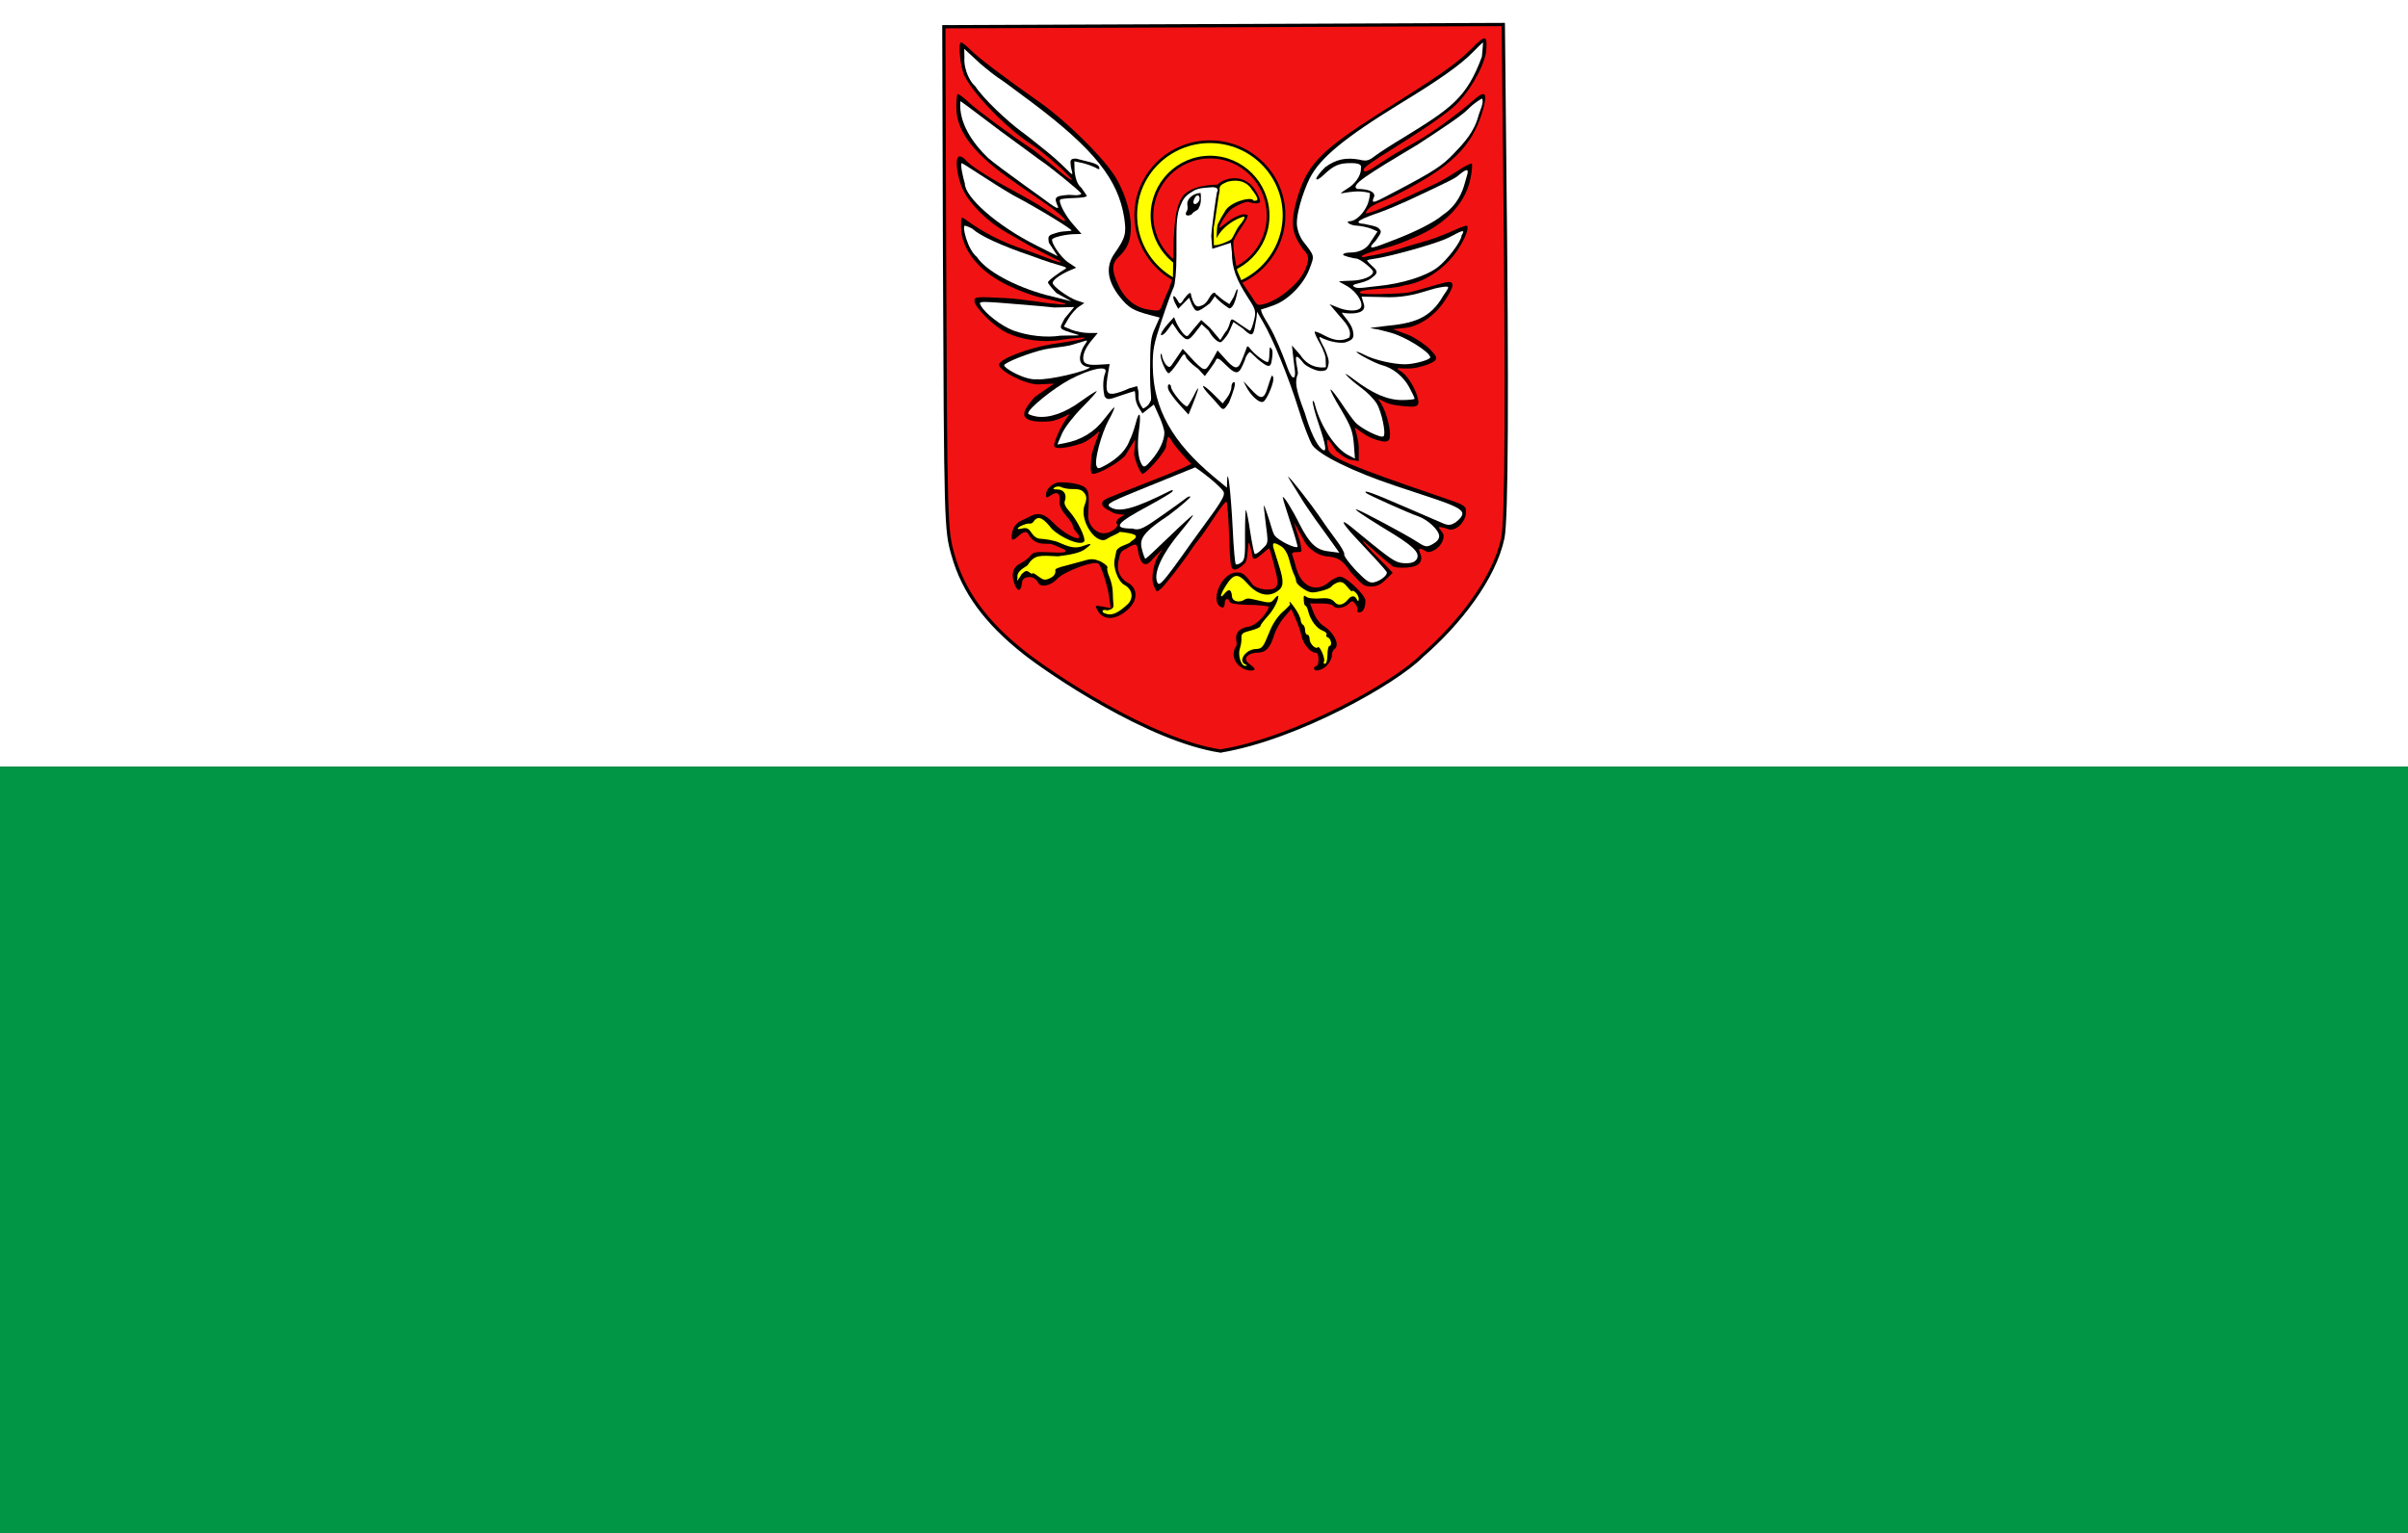 <?xml version="1.0" encoding="UTF-8" standalone="no"?>
<!-- Created with Inkscape (http://www.inkscape.org/) -->
<svg
   xmlns:svg="http://www.w3.org/2000/svg"
   xmlns="http://www.w3.org/2000/svg"
   version="1.0"
   width="471"
   height="300"
   id="Flag of Elva">
  <rect width="100%" height="100%" fill="#333333" stroke="none"/>
  <defs
     id="defs6" />
  <rect
     width="471"
     height="150"
     x="0"
     y="0"
     style="fill:white"
     id="white Stripe" />
  <g
     transform="matrix(0.385,0,0,0.385,184.018,5.491)"
     id="g3937">
    <path
       d="M 286.463,66.462 C 287.825,186.308 287.485,249.696 285.555,259.124 C 281.242,279.685 263.314,302.635 244.585,318.88 C 231.246,332.547 180.959,360.891 142.397,367.354 L 142.25,367.43 C 105.745,361.966 55.358,327.624 42.644,317.627 C 22.894,302.064 11.429,286.388 6.208,267.758 C 2.576,254.921 2.462,252.763 1.895,112.129 L 1.554,-0.674 L 285.782,-1.81 L 286.463,66.462 z "
       style="fill:#f11313;fill-opacity:1;stroke:black;stroke-width:1.648;stroke-miterlimit:4;stroke-opacity:1"
       id="path3" />
    <path
       d="M 136.72,57.75 C 115.927,57.75 99.055,74.461 99.055,95.068 C 99.055,115.674 115.927,132.385 136.72,132.385 C 157.512,132.385 174.384,115.674 174.384,95.068 C 174.384,74.461 157.512,57.75 136.72,57.75 z M 136.79,65.566 C 153.074,65.566 166.291,78.904 166.291,95.314 C 166.291,111.724 153.074,125.027 136.79,125.027 C 120.505,125.027 107.289,111.724 107.289,95.314 C 107.289,78.904 120.505,65.566 136.79,65.566 z "
       style="fill:yellow;fill-opacity:1;fill-rule:nonzero;stroke:black;stroke-width:1.373;stroke-miterlimit:4;stroke-opacity:1"
       id="path13518" />
    <path
       d="M 269.344,10.751 C 261.013,18.995 251.681,25.133 221.783,43.946 C 194.541,61.326 186.575,68.848 181.694,84.411 C 176.813,100.087 178.735,104.497 183.737,112.015 C 186.348,114.855 187.252,116.056 186.117,120.145 C 184.3,126.28 179.651,130.986 173.975,135.303 C 168.867,139.165 161.149,142.07 160.354,139.911 C 159.336,139.072 158.582,137.047 156.766,134.775 L 153.316,129.623 L 150.689,123.577 C 150.019,120.222 148.044,110.916 148.79,107.963 C 151.276,102.457 155.539,98.269 155.973,95.087 C 155.064,94.516 152.884,94.458 151.204,95.405 C 146.134,97.105 141.777,102.274 141.558,101.31 C 141.496,100.03 145.493,93.409 148.039,91.705 C 149.653,90.591 153.686,88.416 156.146,88.282 C 160.139,89.721 162.46,88.92 162.264,88.05 C 162.304,86.942 159.67,80.532 155.93,78.396 C 151.847,75.3 144.846,75.606 140.432,79.589 C 133.919,79.688 128.172,81.056 124.94,83.539 C 119.027,87.64 118.82,99.779 118.27,107.904 L 117.936,126.667 L 115.858,132.69 C 114.723,135.075 113.247,138.483 112.566,140.415 C 111.318,143.822 111.204,143.936 105.983,143.141 C 99.059,142.232 93.61,137.915 90.205,130.645 C 86.686,123.148 86.8,119.626 90.432,116.218 C 94.972,112.015 96.562,107.926 96.562,100.769 C 96.562,92.817 92.702,81.23 87.481,73.846 C 80.67,63.85 62.963,46.696 50.59,37.949 C 31.521,24.545 19.261,15.23 15.175,11.14 C 13.018,8.982 10.862,7.278 10.294,7.278 C 8.592,7.278 9.954,20.342 12.11,24.431 C 16.991,34.201 34.358,51.695 46.163,59.192 C 52.179,62.941 67.592,76.682 66.457,77.137 C 65.776,77.364 61.147,73.505 56.606,69.643 C 52.066,65.894 47.071,61.805 45.482,60.896 C 35.947,54.648 18.126,41.471 14.04,37.608 C 11.316,34.996 8.932,33.292 8.478,33.633 C 8.138,34.087 7.797,37.268 7.911,40.789 C 8.024,53.171 18.033,64.945 36.876,77.895 C 43.545,82.91 63.559,95.377 63.085,97.824 C 63.085,98.96 60.555,96.744 52.041,91.405 C 48.977,89.36 41.984,85.385 36.308,82.317 C 23.709,75.615 14.721,69.643 12.678,67.144 C 11.883,66.008 10.408,65.213 9.5,65.213 C 6.889,65.213 8.138,75.891 11.429,82.48 C 15.062,89.863 24.142,98.724 33.564,103.95 C 37.991,106.449 42.304,108.948 43.212,109.516 C 44.12,110.197 57.462,117.054 60.3,118.304 C 63.356,120.917 52.496,115.987 43.78,113.033 C 30.122,108.461 21.645,103.836 12.791,97.475 C 10.294,95.657 10.294,95.657 10.294,100.882 C 10.294,112.469 19.375,123.829 34.358,130.872 C 39.466,133.371 46.617,135.984 50.023,136.779 C 53.428,137.575 60.993,139.23 62.582,139.798 C 65.079,140.479 61.532,140.707 57.628,140.074 C 55.244,140.187 42.077,137.688 33.223,137.234 C 17.559,136.439 17.105,136.552 17.105,138.711 C 17.105,141.778 26.867,151.547 33.11,154.614 C 41.169,158.59 52.293,160.067 61.601,158.363 C 65.914,157.681 72.769,157.069 72.996,157.41 C 73.678,158.091 67.503,158.931 56.493,160.635 C 44.347,162.566 29.591,168.246 29.591,171.086 C 29.591,174.267 42.985,181.083 49.342,181.083 L 57.529,180.687 L 47.752,187.444 C 41.169,194.828 40.715,198.009 46.05,199.485 C 47.979,200.053 52.179,200.167 55.585,199.826 C 61.033,199.258 67.767,194.071 64.522,197.392 C 60.285,203.22 57.174,211.186 57.628,212.436 C 58.195,214.14 63.871,213.572 71.476,211.072 C 74.314,210.164 78.278,206.95 79.612,205.684 C 82.414,202.282 76.924,213.344 76.47,218.002 C 75.903,225.045 76.13,226.522 77.492,226.522 C 80.557,226.522 90.886,220.615 93.724,217.207 L 98.775,209.007 L 98.25,216.618 C 98.444,219.255 101.442,226.522 102.464,226.522 C 104.28,226.522 113.701,215.844 114.383,212.89 C 115.452,205.624 115.524,207 118.355,211.413 C 119.718,213.117 122.215,216.184 124.031,218.115 L 127.209,221.523 L 121.874,224.023 C 118.809,225.386 111.545,228.339 105.642,230.611 C 99.74,232.883 93.383,235.382 91.454,236.178 C 89.637,236.973 86.686,238.109 84.984,238.79 C 80.557,240.608 81.011,243.221 86.119,245.493 C 88.547,247.42 93.075,247.176 93.302,247.29 C 94.478,246.77 90.659,248.787 89.978,249.582 C 89.183,250.491 88.956,251.513 89.41,251.854 C 90.886,253.444 86.232,256.852 82.713,256.739 C 78.4,256.625 74.541,252.081 74.881,247.31 C 75.449,237.2 75.222,235.382 73.519,233.678 C 71.816,231.974 66.595,230.838 60.465,230.838 C 57.174,230.838 53.428,234.133 53.428,236.973 C 53.428,238.904 53.655,238.904 56.152,237.314 C 59.33,235.155 60.92,236.632 60.352,241.062 C 60.238,242.653 61.374,245.152 63.53,247.651 C 65.46,249.809 67.049,252.195 67.049,252.876 C 67.049,253.558 67.844,255.148 68.979,256.284 C 70,257.42 70.568,258.67 70.227,259.011 C 68.865,260.26 61.828,256.171 57.401,251.627 C 52.974,246.969 49.682,245.947 45.709,247.992 C 44.688,248.56 42.417,249.582 40.601,250.491 C 38.672,251.4 37.082,253.217 36.515,255.376 C 35.266,260.147 36.174,261.169 39.126,258.443 C 42.077,255.603 43.893,255.376 44.801,257.761 C 46.861,260.711 48.859,262.398 55.248,262.082 C 56.837,262.082 61.025,264.301 62.926,265.052 C 64.516,266.983 61.26,266.622 52.179,266.281 C 48.093,266.167 46.504,266.622 45.369,268.326 C 44.461,269.462 42.304,271.166 40.374,272.074 C 36.628,273.892 35.607,277.527 37.423,282.525 C 38.899,286.501 40.715,286.501 41.169,282.412 C 41.396,280.026 42.19,279.231 44.801,279.004 C 47.071,278.663 48.887,280.708 49.342,281.617 C 50.363,284.457 55.698,283.661 58.99,280.026 C 62.849,275.937 78.4,270.257 80.216,272.302 C 81.805,274.119 84.87,283.889 85.665,289.909 L 86.346,294.794 L 82.259,293.999 C 78.286,293.317 78.173,293.317 79.535,295.703 C 82.373,301.269 89.07,301.042 95.199,295.362 C 99.853,290.932 100.194,285.706 95.994,282.412 C 90.466,279.799 89.097,274.699 90.439,270.033 C 91.11,266.517 91.679,265.718 94.291,264.577 C 100.591,260.52 99.513,262.987 100.534,267.303 C 101.669,272.642 104.053,273.892 106.891,270.711 C 108.934,268.326 115.248,261.996 110.975,267.25 C 108.042,271.873 106.664,279.572 108.14,283.207 C 109.615,286.842 109.615,286.842 111.999,284.797 C 114.042,282.98 123.123,271.279 127.209,265.145 C 128.117,263.668 130.047,261.169 131.295,259.579 C 132.658,257.988 136.176,252.876 139.128,248.333 C 142.079,243.789 144.803,240.267 145.144,240.721 C 145.598,241.176 146.165,249.014 146.506,258.102 C 146.96,272.756 147.3,274.801 149.003,275.142 C 150.138,275.369 152.408,274.119 154.111,272.302 C 157.35,270.598 154.719,251.151 158.586,269.462 C 160.196,270.322 161.95,268.112 163.312,267.203 C 164.898,265.733 166.373,264.491 166.827,264.491 C 167.168,264.491 168.64,269.916 169.662,274.346 C 171.364,280.821 171.364,282.639 170.229,284.116 C 168.3,286.388 160.24,285.365 158.197,282.525 C 154.224,277.186 153.203,276.391 149.571,276.732 C 142.079,277.414 136.403,292.295 142.873,294.453 C 143.668,294.68 144.236,293.772 144.236,292.522 C 144.236,289.909 146.052,289.228 146.733,291.5 C 147.073,292.408 150.138,292.976 155.927,293.09 C 160.808,293.09 166.273,293.703 166.613,294.043 C 166.552,296.04 160.934,303.971 155.587,304.336 C 151.387,305.245 149.457,307.631 150.138,311.152 C 150.479,312.742 150.252,314.333 149.798,314.674 C 149.23,315.014 148.776,316.718 148.776,318.422 C 148.776,322.625 153.089,326.488 157.63,326.488 C 160.601,326.376 159.71,325.359 156.305,322.746 C 153.013,320.02 156.722,317.4 161.035,317.4 C 165.121,317.4 167.392,314.901 169.321,308.539 C 170.116,305.927 172.386,301.837 174.429,299.452 L 178.061,295.248 L 180.332,300.36 C 181.58,303.2 182.942,307.176 183.283,309.107 C 184.191,313.083 187.823,317.4 190.207,317.4 C 191.342,317.4 191.91,318.536 191.91,320.808 C 191.91,322.625 191.456,324.216 190.775,324.216 C 190.207,324.216 189.639,324.67 189.639,325.352 C 189.639,327.397 193.726,326.488 196.223,323.875 C 197.585,322.398 198.72,320.126 198.72,318.763 C 198.72,317.514 199.288,316.037 199.855,315.696 C 203.034,313.765 199.969,307.176 194.066,303.541 C 192.477,302.519 190.434,299.679 189.412,297.066 L 187.596,292.408 L 193.045,292.408 C 196.109,292.408 198.947,292.863 199.288,293.544 C 200.423,295.362 204.623,294.908 207.006,292.749 C 209.05,290.818 209.163,290.818 210.752,292.863 C 211.547,293.999 212.001,295.476 211.66,295.93 C 211.32,296.498 211.774,296.952 212.682,296.952 C 214.498,296.952 215.747,294.567 215.747,291.045 C 215.747,288.092 205.985,278.777 202.807,278.777 C 201.558,278.777 198.947,280.026 197.131,281.617 C 190.661,287.183 183.169,283.889 180.559,274.346 C 179.878,271.734 178.97,268.78 178.629,267.871 C 178.175,266.735 178.856,266.281 181.126,266.281 C 184.077,266.281 183.297,266.054 182.615,261.51 L 179.363,251.031 L 184.531,260.374 C 186.575,264.804 192.364,268.553 197.018,268.553 C 201.754,269.112 204.245,270.365 208.243,276.5 C 214.373,283.202 214.952,283.775 218.584,283.775 C 221.536,283.775 223.465,282.866 226.076,280.253 L 229.595,276.846 L 225.508,272.529 C 223.238,270.257 214.952,262.248 214.393,260.567 C 210.325,256.597 226.675,271.618 228.573,272.529 C 229.141,273.665 230.843,274.233 234.476,274.233 C 241.173,274.233 244.124,272.642 244.124,269.121 C 244.124,266.735 240.106,262.167 247.302,266.281 C 251.389,266.281 255.475,262.078 255.475,257.988 C 255.475,255.376 248.34,251.44 258.767,254.921 C 262.853,254.921 266.826,250.377 266.826,245.833 C 266.826,242.766 266.258,242.425 255.248,238.677 C 205.644,221.751 197.743,218.026 196.795,214.05 C 194.897,204.662 198.266,211.273 200.763,214.721 C 202.58,216.312 205.871,218.911 208.142,219.365 L 212.341,220.047 L 212.341,213.004 C 212.341,209.255 210.162,202.988 210.389,202.988 C 210.503,202.988 215.633,207.096 219.038,208.46 C 226.19,211.072 228.233,210.732 228.233,206.642 C 228.233,202.553 226.086,193.43 222.476,188.967 C 221.454,187.604 225.081,189.943 226.897,190.625 C 228.146,191.079 230.843,191.761 234.703,192.102 C 240.492,192.67 241.967,192.442 242.535,190.966 C 243.443,188.58 239.196,178.273 234.111,174.682 C 228.224,171.003 235.828,174.514 243.557,172.108 C 246.735,171.427 250.027,169.95 250.935,169.155 C 252.297,167.678 252.07,166.996 248.664,163.361 C 246.508,161.089 241.627,157.795 237.995,156.091 L 229.716,153.024 L 236.178,152.342 C 243.216,151.434 250.821,146.208 255.702,139.051 C 260.923,131.327 261.378,128.373 256.951,129.168 C 252.637,129.964 240.374,134.118 236.746,134.507 C 233.32,135.01 213.788,135.757 213.107,134.621 C 210.869,132.268 229.315,132.998 235.384,130.759 C 245.486,129.396 256.043,122.466 262.626,112.697 C 266.712,106.562 268.869,100.428 266.94,100.428 C 266.372,100.428 262.513,101.905 258.54,103.722 C 254.453,105.54 247.87,107.926 243.897,108.948 C 239.924,109.97 233.114,112.263 228.573,113.512 C 224.146,114.648 214.842,116.462 214.388,116.462 C 211.599,115.512 221.309,112.993 225.963,111.743 C 231.752,110.039 232.887,109.743 242.308,105.654 C 257.178,99.065 266.94,88.387 269.21,75.891 C 269.891,72.369 270.118,69.302 269.777,68.961 C 269.437,68.621 266.712,69.87 263.761,71.801 C 260.81,73.733 255.017,77.457 250.023,79.729 C 245.028,82.001 217.279,95.369 215.852,94.034 C 217.701,89.693 223.238,88.841 230.276,85.32 C 259.221,70.779 269.891,60.442 275.339,41.925 C 278.063,32.383 276.588,31.247 269.777,37.381 C 264.442,42.152 250.091,53.054 241.351,57.825 C 237.946,59.756 231.273,63.46 226.846,66.3 C 219.809,70.958 214.984,74.536 214.826,71.976 C 214.984,69.939 225.963,63.963 243.557,52.376 C 249.8,48.4 257.291,42.834 260.242,40.335 C 267.734,33.746 275.453,20.91 277.042,12.276 C 277.617,4.195 277.524,2.34 269.344,10.751 z "
       style="fill:black;stroke:none"
       id="path4" />
    <path
       d="M 274.909,14.532 C 267.199,35.398 259.448,40.676 235.043,55.671 C 229.141,59.192 222.671,63.395 220.741,64.872 C 217.79,67.144 216.452,67.89 212.706,66.868 C 206.009,65.683 200.897,66.527 195.201,70.779 C 192.818,73.165 190.775,75.777 190.775,76.573 C 190.775,77.481 192.364,76.686 194.52,74.641 C 199.628,69.757 202.353,68.621 208.369,68.621 C 212.795,68.621 213.906,69.594 213.452,71.185 C 213.586,75.644 209.617,79.64 207.233,81.116 C 205.077,82.48 203.261,83.729 203.261,83.956 C 203.261,84.184 206.552,83.279 210.639,83.052 C 214.725,82.824 218.017,83.729 218.017,83.956 C 218.017,84.297 217.899,86.841 216.878,89.454 C 214.835,94.452 210.639,98.043 208.028,98.156 C 204.85,98.156 208.142,100.428 211.547,100.428 C 213.59,100.542 216.655,101.223 218.584,101.905 L 221.876,103.382 L 218.418,108.562 C 216.027,113.037 211.32,114.06 208.255,114.06 C 206.098,114.06 204.396,114.514 204.396,115.196 C 204.396,115.764 209.934,117.123 210.955,117.123 C 213.112,117.123 219.626,122.645 219.626,123.781 C 219.626,126.28 213.93,128.26 208.823,128.373 C 205.758,128.487 202.92,128.6 202.466,128.714 C 201.898,128.828 204.278,129.805 206.662,131.282 C 211.883,134.463 215.066,140.415 213.136,142.346 C 211.433,144.05 206.212,143.936 201.444,141.891 L 197.472,140.301 L 202.58,146.322 C 205.531,149.616 208.952,153.271 207.574,157.227 C 202.953,159.787 198.834,158.249 194.861,156.205 C 192.364,154.841 190.207,154.046 189.98,154.273 C 189.753,154.501 190.548,156.545 191.796,158.817 C 193.158,161.089 195.153,165.065 195.493,167.678 L 195.655,172.336 C 195.655,172.336 187.722,174.084 182.602,166.088 L 178.402,161.317 L 178.97,166.428 C 179.31,169.155 179.651,172.563 179.878,173.926 C 180.445,177.902 178.856,180.126 176.145,172.669 C 175.351,170.398 172.503,162.676 169.211,155.86 C 165.919,149.045 163.199,146.274 162.641,143.027 C 164.657,142.466 166.483,141.891 169.435,140.755 C 176.586,138.143 184.531,129.964 187.369,122.239 C 189.866,115.537 190.093,116.105 184.077,108.38 C 182.829,106.79 181.58,103.95 181.24,101.905 C 179.565,96.48 184.304,82.593 187.483,76.232 C 192.704,66.122 204.578,56.036 233.864,38.087 C 252.366,26.841 263.899,18.909 270.483,12.094 C 272.866,9.594 275.339,7.278 275.453,7.278 C 275.566,7.278 275.136,12.26 274.909,14.532 z "
       style="fill:white;fill-opacity:1;stroke:none"
       id="path1717" />
    <path
       d="M 30.904,26.431 C 33.288,28.022 40.168,33.336 46.411,37.88 C 77.966,61.622 90.091,77.027 93.156,96.225 C 94.405,104.404 93.837,106.562 88.275,114.514 C 83.621,121.103 84.53,128.487 90.886,136.552 C 95.426,142.232 97.81,143.595 106.437,145.867 L 111.204,147.117 L 108.821,152.456 C 106.664,157.113 106.323,159.953 106.323,174.494 C 106.21,187.103 107.609,188.3 106.271,190.04 C 105.634,191.939 103.348,193.161 102.894,193.274 C 102.553,193.501 100.775,190.508 100.548,188.69 C 100.321,186.759 100.651,185.489 100.311,184.126 L 99.743,181.961 L 95.653,183.114 C 93.383,184.25 89.531,185.609 87.601,185.837 C 83.855,186.177 83.515,183.812 85.104,174.611 L 85.785,170.738 L 80.103,171.079 C 75.222,171.42 73.187,170.632 72.62,169.268 C 71.598,166.542 73.519,162.339 76.811,158.477 L 79.762,154.955 L 75.108,154.955 C 72.497,154.955 68.638,154.16 66.481,153.365 L 62.509,151.661 L 64.892,147.571 C 66.254,145.299 68.638,142.573 70.227,141.55 L 72.952,139.733 L 68.865,138.37 C 64.552,136.779 56.833,131.213 56.833,129.509 C 56.833,128.146 60.125,125.647 64.779,123.488 L 68.752,121.784 L 64.215,118.712 C 60.469,115.759 56.498,109.747 56.498,107.588 C 56.498,106.452 62.622,104.972 67.163,104.745 L 71.476,104.631 L 67.503,100.087 C 63.417,95.657 59.557,88.273 60.692,87.137 C 61.033,86.796 64.325,86.456 68.071,86.342 C 72.157,86.228 74.541,85.774 74.087,85.092 C 73.746,84.411 72.497,82.707 71.362,81.116 C 69.109,79.302 68.308,75.667 67.967,72.714 L 67.844,67.712 L 71.703,68.507 C 73.86,68.961 76.811,70.097 78.286,70.779 C 80.443,72.029 80.897,72.029 80.443,70.665 C 79.762,68.507 73.861,67.798 68.76,66.342 C 65.128,66.228 65.905,67.798 66.132,70.752 C 67.941,77.982 66.936,73.278 53.428,62.373 C 48.774,58.624 43.099,54.08 40.828,52.49 C 33.791,47.264 21.645,35.965 17.445,29.49 C 13.549,26.127 11.551,18.711 12.001,15.104 L 11.908,10.56 L 19.983,18.025 C 23.729,21.206 28.407,24.954 30.904,26.431 z "
       style="fill:white;fill-opacity:1;stroke:none"
       id="path1716" />
    <path
       d="M 273.207,44.384 C 271.006,52.876 265.829,58.348 260.607,63.801 C 254.932,69.822 250.481,72.731 233.114,81.932 C 220.514,88.407 217.915,90.578 220.287,85.32 C 220.287,82.48 215.467,81.749 211.494,81.749 C 208.028,79.851 215.86,74.982 242.648,58.965 C 255.001,50.879 264.718,44.493 268.01,41.085 C 270.961,38.018 274.837,35.746 275.064,35.86 C 275.968,38.144 273.888,41.885 273.207,44.384 z "
       style="fill:white;fill-opacity:1;stroke:none"
       id="path1715" />
    <path
       d="M 37.468,57.581 C 43.484,61.898 49.569,66.576 51.158,67.598 C 54.79,69.984 70.985,82.961 71.439,84.211 C 70.101,85.45 66.881,84.758 65.065,84.758 C 57.224,85.3 57.585,86.271 59.652,91.04 C 59.311,92.744 54.676,88.387 42.644,79.98 C 34.585,74.187 26.186,67.939 24.029,66.008 C 16.31,58.624 8.912,48.072 9.95,37.162 C 11.847,38.197 31.452,53.378 37.468,57.581 z "
       style="fill:white;fill-opacity:1;stroke:none"
       id="path1714" />
    <path
       d="M 36.466,84.776 C 50.996,92.501 65.744,101.694 66.425,102.83 C 66.652,103.284 62.395,103.041 59.557,103.836 C 54.449,105.313 54.336,105.426 54.904,109.061 L 59.379,115.93 L 48.843,110.624 C 28.184,100.286 12.147,85.806 12.208,78.938 C 11.348,76.264 9.662,68.649 10.683,68.649 C 11.251,68.649 25.724,78.528 36.466,84.776 z "
       style="fill:white;fill-opacity:1;stroke:none"
       id="path1712" />
    <path
       d="M 267.507,74.301 C 267.167,75.55 266.485,77.709 266.145,79.072 C 265.123,82.82 262.63,89.916 255.021,94.975 C 251.048,98.497 241.286,103.495 230.162,107.698 C 220.401,111.447 215.248,113.821 221.021,107.966 C 223.291,104.445 224.714,103.495 222.217,101.564 C 220.855,100.428 216.574,99.97 215.098,99.515 C 208.486,99.126 213.934,96.748 223.125,93.612 C 226.871,92.249 233,89.636 236.746,87.932 C 240.492,86.115 260.129,77.254 262.286,75.437 C 266.94,71.461 268.302,71.233 267.507,74.301 z "
       style="fill:white;fill-opacity:1;stroke:none"
       id="path1711" />
    <path
       d="M 136.599,80.977 C 134.6,81.205 130.45,81.023 127.442,83.352 C 124.511,85.015 123.125,86.782 122.075,89.516 C 119.124,95.537 119.838,103.268 119.725,115.764 C 119.725,123.261 119.022,130.418 118.341,131.667 C 117.66,132.917 114.957,140.301 112.346,148.139 C 108.147,160.749 107.586,163.468 107.7,172.101 C 108.04,193.344 117.462,210.391 138.915,228.226 L 145.371,233.551 L 145.477,229.823 C 145.818,222.326 147.407,236.646 148.315,254.708 C 148.769,264.25 149.457,272.302 149.911,272.529 C 150.365,272.756 151.614,272.408 152.749,271.499 C 154.451,270.25 154.671,268.326 154.558,257.193 C 154.558,250.15 154.792,244.57 155.019,244.91 C 155.36,245.251 156.388,250.271 157.183,255.951 C 158.091,261.744 159.112,266.75 159.453,267.204 C 159.907,267.545 161.588,266.494 163.178,264.79 C 166.242,261.836 166.494,262.423 165.246,253.108 C 164.678,247.882 163.986,242.866 164.1,242.638 C 164.327,242.525 165.242,244.917 166.264,248.212 C 167.399,251.393 168.519,256.256 169.541,257.733 C 171.244,260.346 180.211,264.676 181.233,263.654 C 181.46,263.427 179.878,257.988 177.721,251.513 C 175.564,245.038 173.748,239.124 173.748,238.556 C 173.862,237.079 178.515,244.47 182.261,252.081 C 187.369,262.078 190.775,265.244 197.018,265.926 L 202.48,266.636 L 198.933,261.631 C 196.89,258.904 193.151,253.452 190.313,249.703 C 187.589,245.84 183.957,240.501 182.368,237.775 C 180.665,235.049 178.53,231.52 177.508,229.93 C 176.487,228.339 176.118,227.544 176.799,228.226 C 178.955,230.27 187.937,241.744 191.91,247.537 C 193.953,250.604 197.911,256.185 200.636,259.82 C 203.36,263.342 205.304,266.849 204.963,267.417 C 204.623,268.099 207.226,271.613 210.745,275.475 C 216.421,281.269 217.79,282.185 220.287,281.617 C 223.465,280.821 226.633,278.228 226.633,276.751 C 226.633,275.729 217.896,266.735 209.61,257.761 C 203.367,250.832 202.934,249.021 208.723,253.679 C 210.993,255.61 215.974,259.593 219.719,262.66 C 230.162,271.066 231.851,271.961 236.391,271.961 C 239.456,271.961 240.946,271.272 241.854,269.795 C 243.557,266.501 240.038,263.1 225.395,254.353 C 214.271,247.537 208.482,243.554 211.774,244.804 C 215.293,246.167 235.398,256.959 240.506,260.14 C 246.295,263.888 246.621,264.009 249.8,262.305 C 251.956,261.169 253.205,259.699 253.205,258.223 C 253.205,255.155 247.409,249.809 242.528,248.105 C 238.101,246.629 217.009,237.193 216.101,236.284 C 214.172,234.353 219.592,236.284 235.256,243.1 C 244.791,247.189 253.992,251.187 255.581,251.868 C 258.079,252.777 259.228,252.635 261.612,251.158 C 269.87,244.444 264.102,243.682 231.07,232.663 C 209.617,225.506 192.122,216.972 188.717,211.86 C 187.355,209.702 184.085,201.296 181.587,193.117 C 176.706,177.44 168.747,157.909 163.639,149.275 L 160.694,144.163 L 160.34,147.571 C 158.755,156.164 159.07,157.97 153.394,152.631 L 148.67,149.382 L 146.399,154.494 C 145.037,157.22 142.606,159.657 142.152,159.657 C 140.109,159.657 137.376,156.215 136.127,153.829 L 132.53,150.518 L 130.153,153.606 C 125.499,159.74 125.014,159.214 120.928,154.784 L 117.677,150.016 L 114.723,154.032 C 113.588,155.509 112.339,156.325 111.885,155.985 C 111.545,155.53 112.786,153.365 114.829,150.979 L 118.483,146.897 L 119.831,150.056 C 120.626,151.76 122.734,154.996 123.869,155.904 C 125.685,157.381 125.514,156.219 128.805,152.47 L 132.317,148.352 L 136.751,152.328 L 141.992,158.519 L 144.565,154.504 C 146.041,153.141 146.733,150.305 147.073,149.169 C 147.754,147.351 148.081,147.812 151.827,150.424 C 154.097,151.901 156.749,153.791 157.09,153.791 C 157.544,153.791 158.43,151.302 159.111,148.575 C 160.36,144.031 159.779,142.686 156.261,137.347 C 150.017,127.692 147.889,121.983 147.889,113.918 L 147.357,109.125 L 137.917,112.171 L 137.407,105.781 C 137.714,100.343 139.972,84.92 140.313,83.443 C 141.93,80.575 137.649,80.75 136.599,80.977 z "
       style="fill:white;fill-opacity:1;stroke:none"
       id="path1709" />
    <path
       d="M 131.987,83.804 C 132.215,85.265 132.458,89.412 131.1,91.294 C 130.912,92.591 129.486,92.554 127.872,94.099 C 127.669,95.251 122.937,96.401 124.98,92.993 C 125.548,92.198 125.459,91.102 125.232,89.398 C 125.005,87.126 127.952,83.903 131.987,83.804 z "
       style="fill:black;fill-opacity:1;stroke:none"
       id="path1728" />
    <path
       d="M 131.49,86.601 C 131.49,88.305 129.447,90.123 128.539,89.214 C 127.744,88.419 129.333,85.011 130.468,85.011 C 131.036,85.011 131.49,85.692 131.49,86.601 z "
       style="fill:white;fill-opacity:1;stroke:none"
       id="path1708" />
    <path
       d="M 158.124,82.208 C 161.688,86.772 161.554,88.046 158.83,87.705 C 158.408,85.352 146.591,88.224 144.236,93.385 C 143.12,95.095 141.836,97.31 140.747,99.622 C 140.101,101.364 140.24,105.854 140.09,107.731 L 138.724,110.683 L 138.645,101.45 C 139.379,98.18 141.155,84.477 141.684,82.457 C 141.185,79.645 143.472,79.181 145.622,78.1 C 152.835,76.292 156.497,79.457 158.124,82.208 z M 151.841,100.177 C 149.911,102.335 148.15,107.475 147.355,107.475 C 146.561,108.267 140.603,110.733 138.923,110.315 C 140.686,101.239 151.727,95.884 154.111,95.884 C 154.792,95.884 153.77,98.018 151.841,100.177 z "
       style="fill:yellow;fill-opacity:1;stroke:none"
       id="path1710" />
    <path
       d="M 16.46,102.335 C 19.979,105.516 30.499,110.538 46.39,115.877 C 60.421,121.281 65.094,121.129 63.278,122.378 C 60.098,124.316 54.434,128.27 54.434,129.292 C 54.434,129.747 57.162,133.071 58.751,134.662 L 66.27,138.835 L 53.136,135.55 C 37.585,131.233 23.092,123.561 18.313,116.311 C 13.622,112.656 10.635,100.428 12.224,100.428 C 12.564,100.428 15.552,101.426 16.46,102.335 z "
       style="fill:white;fill-opacity:1;stroke:none"
       id="path1706" />
    <path
       d="M 264.556,105.426 C 264.556,108.266 257.291,117.922 252.297,121.671 C 246.394,126.101 234.589,129.85 222.103,131.1 C 217.109,131.554 212.524,132.528 210.671,131.826 C 206.333,129.858 214.749,130.175 218.572,127.209 C 220.615,125.618 222.671,124.397 220.401,122.125 C 219.038,120.762 216.594,118.652 216.594,118.084 C 216.594,117.63 220.741,117.241 224.033,116.559 C 236.292,113.946 253.886,108.721 258.313,106.335 C 263.761,103.495 267.086,101.483 264.556,105.426 z "
       style="fill:white;fill-opacity:1;stroke:none"
       id="path1705" />
    <path
       d="M 255.362,135.871 C 248.531,147.989 239.697,150.07 225.736,151.434 C 220.514,152.001 217.336,152.456 218.584,152.569 C 219.833,152.797 221.649,153.024 222.557,153.251 C 223.465,153.478 226.076,154.16 228.233,154.728 C 235.611,156.545 248.664,164.724 248.664,167.337 C 248.664,168.587 240.492,170.859 235.838,170.859 C 229.935,170.859 220.401,168.7 215.52,166.201 C 213.136,164.952 211.206,164.27 211.206,164.497 C 211.206,165.406 221.082,170.518 224.146,171.313 C 229.595,172.676 234.93,176.993 237.881,182.332 C 239.47,185.286 240.719,187.898 240.719,188.353 C 240.719,188.694 237.881,189.034 234.362,189.034 C 226.984,189.034 219.606,185.854 210.071,178.697 C 206.666,176.084 204.85,175.062 206.098,176.425 C 207.347,177.902 210.752,180.742 213.703,182.9 C 216.655,185.058 220.06,188.58 221.422,190.738 C 223.919,194.828 226.303,206.074 224.941,207.437 C 223.806,208.687 213.249,203.461 210.525,200.281 C 209.163,198.804 205.985,194.374 203.374,190.398 C 200.65,186.422 198.266,183.355 198.039,183.695 C 197.699,183.923 200.082,188.58 203.374,193.919 C 208.369,202.439 209.277,204.825 209.844,211.3 L 210.412,218.797 L 206.893,216.979 C 200.423,213.572 193.045,202.439 190.207,191.874 C 189.753,189.943 189.185,189.034 188.958,189.602 C 188.731,190.284 189.98,195.396 191.91,200.962 C 195.882,212.663 196.337,216.298 193.499,213.912 C 190.888,211.754 187.71,205.052 184.986,195.737 C 179.748,182.17 179.995,179.541 181.446,175.516 C 181.159,170.725 177.996,162.225 184.426,170.461 C 185.812,172.003 190.661,174.267 192.704,174.267 C 195.882,174.267 196.45,173.812 197.018,170.518 C 197.472,168.473 195.663,164.615 194.982,162.911 C 193.126,159.44 191.674,156.52 192.714,157.066 C 197.996,159.835 203.994,160.339 205.81,159.657 C 208.535,158.635 210.185,157.909 209.504,154.614 C 208.891,149.044 201.128,143.494 204.902,144.804 C 210.89,145.522 215.844,144.569 215.049,140.707 L 213.78,136.463 L 227.892,136.779 C 236.746,136.779 243.188,134.674 248.069,133.197 C 251.814,131.947 255.629,131.4 256.764,131.4 C 258.694,131.286 257.632,132.576 255.362,135.871 z "
       style="fill:white;fill-opacity:1;stroke:none"
       id="path1704" />
    <path
       d="M 45.482,140.869 C 48.32,141.096 53.768,141.55 57.628,142.005 L 67.767,141.764 L 62.983,147.478 C 60.032,153.271 59.12,152.573 69.197,155.712 C 72.035,156.507 67.609,156.042 60.806,156.318 C 53.655,157.454 44.347,156.432 36.855,153.705 C 30.839,151.434 22.553,145.072 20.397,141.096 C 19.034,138.597 18.467,138.597 45.482,140.869 z "
       style="fill:white;fill-opacity:1;stroke:none"
       id="path1703" />
    <path
       d="M 71.675,163.73 C 69.691,168.554 70.655,172.013 75.794,172.361 C 74.329,174.411 54.676,179.038 48.887,178.47 C 42.989,179.123 32.206,172.952 32.206,171.362 C 32.206,169.999 45.482,164.842 52.86,163.252 C 56.606,162.457 62.282,161.998 65.346,161.317 C 68.525,160.521 71.452,159.434 72.944,159.073 C 76.175,157.762 72.356,161.231 71.675,163.73 z "
       style="fill:white;fill-opacity:1;stroke:none"
       id="path1702" />
    <path
       d="M 83.621,174.948 C 81.919,179.379 82.586,184.501 83.167,187.103 C 84.643,189.034 84.984,189.034 91.34,186.762 C 95.086,185.513 98.264,184.49 98.491,184.49 C 98.605,184.49 98.832,185.74 98.832,187.33 C 98.832,188.921 99.626,191.534 100.648,193.01 L 102.464,195.85 L 105.302,193.578 L 108.253,191.306 L 110.864,197.1 C 112.339,200.281 113.588,204.143 113.588,205.62 C 113.588,209.596 110.977,215.048 106.891,219.706 C 104.053,223 103.259,223.455 102.237,221.978 C 100.194,218.911 99.626,212.436 100.648,204.597 C 101.896,195.623 100.875,193.465 98.945,201.189 C 98.151,204.029 96.902,207.778 95.994,209.368 C 93.432,216.554 86.573,220.615 82.713,222.659 C 80.103,224.023 79.649,224.023 79.081,222.432 C 77.946,219.592 81.578,206.188 85.211,199.372 C 87.14,195.964 88.389,193.01 88.162,192.783 C 87.935,192.556 85.665,195.282 82.94,198.804 C 78.059,205.279 71.362,209.368 62.849,210.959 L 59.217,211.64 L 61.487,206.301 C 62.849,203.121 67.049,197.668 71.93,192.67 C 76.357,188.239 79.649,184.49 79.195,184.49 C 78.741,184.49 75.222,186.762 71.249,189.602 C 63.076,195.623 55.017,198.349 48.774,197.441 C 46.277,196.986 44.347,196.305 44.347,195.85 C 44.347,193.465 56.947,183.241 65.573,178.583 C 76.13,173.017 85.097,171.2 83.621,174.948 z "
       style="fill:white;fill-opacity:1;stroke:none"
       id="path1701" />
    <path
       d="M 136.971,229.021 C 140.944,232.315 144.122,235.496 143.782,236.178 C 144.673,238.763 136.397,248.773 127.429,261.383 C 111.538,283.875 110.75,284.216 109.729,280.921 C 108.367,276.264 112.566,266.963 121.647,256.171 C 125.393,251.627 128.344,247.764 128.117,247.537 C 127.89,247.31 122.555,252.195 116.085,258.443 C 109.729,264.577 104.28,269.689 103.94,269.689 C 103.713,269.689 103.032,267.985 102.464,265.94 C 100.875,260.374 100.909,257.42 115.858,247.537 C 122.215,242.766 127.096,238.449 126.755,238.109 C 126.415,237.768 125.166,238.336 124.144,239.245 C 123.009,240.153 117.788,243.902 112.453,247.651 C 104.053,253.444 101.229,255.696 97.47,254.353 C 87.027,254.353 88.843,251.74 105.188,242.993 C 111.658,239.472 117.22,236.178 117.674,235.496 C 118.128,234.587 117.788,234.587 116.312,235.269 C 98.264,244.357 90.319,246.515 85.778,243.221 C 83.962,241.744 86.119,240.721 106.323,232.542 C 118.696,227.544 129.025,223.341 129.252,223.227 C 129.366,223.227 132.885,225.727 136.971,229.021 z "
       style="fill:white;fill-opacity:1;stroke:none"
       id="path1700" />
    <path
       d="M 66.254,234.246 C 68.071,234.246 70.884,234.161 72.246,235.524 C 74.403,237.569 74.2,239.472 73.065,242.425 C 70.114,250.377 79.422,263.782 84.757,259.351 C 85.665,258.67 90.234,256.82 91.028,256.025 C 93.611,256.288 99.12,256.942 99.12,258.305 C 99.12,259.668 96.825,260.532 96.258,261.327 C 95.804,261.895 92.702,262.873 91.454,263.555 C 90.205,264.236 89.183,265.259 89.183,265.827 C 89.07,266.395 88.729,268.099 88.389,269.689 C 87.254,273.778 90.091,281.389 93.27,282.98 C 97.356,285.138 98.151,289.796 94.859,292.863 C 89.524,297.748 86.573,298.884 82.94,297.293 C 81.489,296.522 82.057,295.119 84.643,295.93 C 87.14,295.362 87.935,294.567 87.708,292.976 C 87.594,291.727 87.367,288.887 87.367,286.729 C 87.367,284.57 86.573,281.049 85.665,279.004 C 84.757,276.959 84.303,274.801 84.643,274.233 C 84.984,273.665 83.508,272.302 81.351,271.166 C 78.059,269.689 76.584,269.575 73.065,270.598 C 70.681,271.279 66.368,272.415 63.417,273.21 C 60.465,273.892 58.082,274.801 58.195,275.255 C 58.422,277.414 57.628,278.55 55.244,279.685 C 52.974,280.708 51.952,280.481 49.569,278.663 C 47.979,277.414 46.617,276.732 46.617,277.073 C 46.617,277.527 45.936,277.3 45.028,276.618 C 43.666,275.482 42.871,275.71 41.055,277.527 C 39.641,280.051 38.1,282.018 39.008,279.633 C 38.355,276.351 41.282,274.914 44.12,272.983 C 47.687,267.295 50.57,268.082 59.557,268.439 C 66.481,267.644 70.795,266.508 72.952,265.031 C 76.924,262.191 77.038,261.51 73.179,262.873 C 68.865,264.577 66.368,264.236 60.465,261.623 C 57.628,260.26 52.751,259.644 50.594,259.53 C 48.21,259.416 46.958,257.761 45.823,256.171 C 44.461,254.126 43.439,253.785 41.055,254.353 C 37.423,255.262 39.126,253.331 43.099,252.081 C 45.142,251.4 45.908,252.45 47.112,250.84 C 49.637,246.981 52.605,249.696 56.379,254.467 C 61.26,259.238 70.681,263.1 72.725,261.055 C 74.087,259.692 69.319,249.923 65.233,245.493 C 63.417,243.561 62.509,241.63 62.963,240.494 C 64.211,237.2 62.622,234.474 59.33,234.474 C 57.06,234.474 56.72,234.133 57.855,233.451 C 58.763,232.883 60.352,232.77 61.26,233.338 C 62.282,233.792 64.552,234.246 66.254,234.246 z "
       style="fill:yellow;fill-opacity:1;stroke:none"
       id="path1699" />
    <path
       d="M 173.067,263.441 C 174.77,264.577 176.245,267.19 177.153,270.598 C 177.834,273.551 178.97,276.846 179.537,277.868 C 180.105,279.004 180.559,280.481 180.559,281.276 C 180.672,282.071 182.261,283.775 184.304,285.025 C 187.483,287.069 188.618,287.183 192.818,286.161 C 195.542,285.593 198.039,284.457 198.493,283.775 C 198.947,283.093 200.423,282.185 201.671,281.73 C 203.601,281.162 204.736,281.73 206.552,284.002 C 207.914,285.706 208.936,286.615 208.936,286.161 C 208.936,285.706 209.731,285.933 210.639,286.729 C 211.547,287.524 212.341,289.001 212.341,290.023 C 212.228,291.613 212.114,291.613 211.093,289.909 C 210.185,288.319 208.531,288.4 206.974,290.278 C 204.201,293.723 201.517,293.471 200.155,291.768 C 199.247,290.745 197.926,289.455 193.499,289.796 C 189.866,290.137 186.575,289.796 185.667,289.001 C 184.531,288.092 184.191,288.433 184.418,290.704 C 184.418,292.295 184.872,293.544 185.213,293.544 C 185.667,293.544 186.348,294.908 186.688,296.498 C 187.823,300.928 190.888,305.018 193.839,306.154 C 195.315,306.722 196.337,307.631 195.996,308.199 C 195.542,308.767 195.882,309.448 196.677,309.675 C 198.266,310.243 198.947,313.992 197.472,313.992 C 196.904,313.992 196.45,316.037 196.45,318.536 C 196.45,321.035 195.882,323.08 195.201,323.08 C 194.634,323.08 194.293,322.625 194.634,322.058 C 195.542,320.694 192.591,313.765 191.569,314.674 C 190.434,315.923 187.369,312.856 187.369,310.471 C 187.369,309.221 186.915,308.312 186.234,308.312 C 185.667,308.312 185.099,307.29 185.099,306.154 C 185.099,304.904 184.645,303.541 183.964,303.2 C 183.396,302.859 182.829,301.723 182.829,300.815 C 182.829,299.906 181.58,297.18 179.991,294.908 C 178.402,292.636 177.153,291.159 177.153,291.613 C 177.153,292.068 177.267,292.522 177.494,292.749 C 177.607,292.976 175.905,294.794 173.635,296.725 C 171.137,298.997 168.413,302.973 166.938,306.949 C 163.759,314.787 163.305,315.469 159.786,315.582 C 154.678,315.923 150.819,321.83 154.792,323.421 C 155.814,323.875 155.814,324.102 154.678,324.102 C 152.522,324.216 150.819,318.65 151.954,315.242 C 152.522,313.651 152.862,311.152 152.749,309.789 C 152.635,307.744 153.43,307.176 157.516,306.154 C 160.24,305.472 162.397,304.45 162.397,303.882 C 162.397,303.314 163.873,301.383 165.575,299.452 C 168.754,296.157 171.478,291.159 171.478,288.773 C 171.478,288.205 170.57,288.66 169.548,290.023 C 167.619,292.295 167.165,292.295 161.035,290.818 C 157.289,290.023 156.191,289.479 154.451,290.364 C 152.238,292.039 147.779,291.922 147.868,288.092 C 147.414,285.138 146.279,284.911 144.236,287.297 C 141.511,290.591 141.852,288.092 144.69,283.548 C 148.889,276.846 151.107,277.048 155.761,282.274 C 160.755,287.954 166.143,289.455 170.91,286.274 C 174.202,284.116 174.429,281.389 171.932,273.551 C 171.024,270.484 169.775,266.622 169.208,264.804 C 168.073,261.283 169.094,260.942 173.067,263.441 z "
       style="fill:yellow;fill-opacity:1;stroke:none"
       id="path1698" />
    <path
       d="M 148.865,136.548 L 146.619,140.301 L 143.668,138.37 C 142.079,137.347 139.269,134.361 138.815,134.816 C 137.68,135.838 143.692,140.719 146.506,142.459 C 148.776,142.459 150.122,137.165 150.819,133.485 C 150.592,131.667 150.341,132.913 148.865,136.548 z M 123.508,137.704 C 121.149,141.81 121.08,139.279 119.604,137.347 C 117.788,134.735 117.561,137.12 119.377,140.415 L 120.626,142.686 L 126.181,137.02 L 127.525,140.439 C 129.682,144.528 129.747,145.182 136.744,139.847 C 139.809,135.757 140.263,134.507 138.787,134.507 C 138.22,134.507 137.084,135.757 136.29,137.234 C 135.495,138.824 134.02,140.415 133.112,140.755 C 131.182,141.437 129.265,143.275 127.209,136.098 C 127.209,133.371 125.665,134.865 123.508,137.704 z "
       style="fill:black;stroke:none"
       id="path5" />
    <path
       d="M 155.019,163.475 C 154.565,164.724 153.543,167.451 152.635,169.496 C 150.819,173.812 149.117,173.471 143.895,167.451 L 140.603,163.816 L 138.515,167.629 C 134.429,174.218 134.786,175.281 129.111,169.715 L 122.896,163.02 L 119.831,167.564 C 116.766,171.768 116.697,173.261 114.768,171.443 C 113.519,170.307 112.453,167.451 112.339,166.428 C 112.339,165.406 111.999,165.179 111.772,165.86 C 111.091,167.451 114.496,175.403 115.745,175.403 C 116.312,175.403 118.355,173.017 120.285,170.177 C 123.69,164.838 123.69,164.838 124.825,167.792 C 127.29,170.648 128.567,171.52 130.837,173.224 L 134.133,176.879 C 134.133,176.879 139.29,170.112 139.63,168.976 C 140.311,167.045 141.511,167.905 145.03,171.427 C 151.046,177.334 151.719,175.204 154.459,168.834 C 154.8,167.358 155.501,165.95 156.608,164.887 C 156.722,163.779 158.943,166.408 160.986,168.226 C 166.204,172.587 167.736,172.948 168.19,168.518 C 168.417,166.814 168.867,164.384 168.186,163.248 C 167.165,161.544 167.051,161.998 166.938,165.406 C 166.938,167.792 166.597,169.723 166.029,169.723 C 164.667,169.723 159.786,166.088 157.63,163.475 C 155.814,161.203 155.7,161.203 155.019,163.475 z "
       style="fill:black;stroke:none"
       id="path7" />
    <path
       d="M 167.732,177.675 C 167.392,178.583 166.597,180.855 166.029,182.787 C 164.079,189.254 162.304,188.621 157.537,183.509 C 153.564,179.306 153.089,178.356 154.905,181.764 C 157.403,186.876 162.312,191.286 164.128,189.696 C 165.944,188.219 169.662,179.492 168.867,177.447 C 168.413,176.311 168.186,176.311 167.732,177.675 z "
       style="fill:black;stroke:none"
       id="path8" />
    <path
       d="M 147.641,182.446 C 147.641,183.923 146.619,186.308 145.371,187.898 L 143.214,190.738 L 138.106,185.626 C 131.863,179.606 131.543,181.379 137.672,187.74 C 143.461,193.761 142.845,195.98 146.489,190.195 C 148.533,184.969 150.365,179.947 148.889,179.947 C 148.208,179.947 147.641,181.083 147.641,182.446 z "
       style="fill:black;stroke:none"
       id="path9" />
    <path
       d="M 115.518,183.355 C 115.858,184.718 118.355,188.126 120.966,191.079 L 125.847,196.418 L 127.663,191.988 C 129.933,186.422 132.102,180.255 129.719,184.458 C 128.811,186.275 125.867,192.227 125.073,192.227 C 123.257,192.227 116.993,184.263 116.993,182.446 C 116.993,181.651 116.539,181.083 115.972,181.083 C 115.404,181.083 115.177,182.105 115.518,183.355 z "
       style="fill:black;stroke:none"
       id="path10" />
  </g>
  <rect
     width="471"
     height="150"
     x="0"
     y="150"
     style="fill:#009645;fill-opacity:1"
     id="green Stripe" />
</svg>
